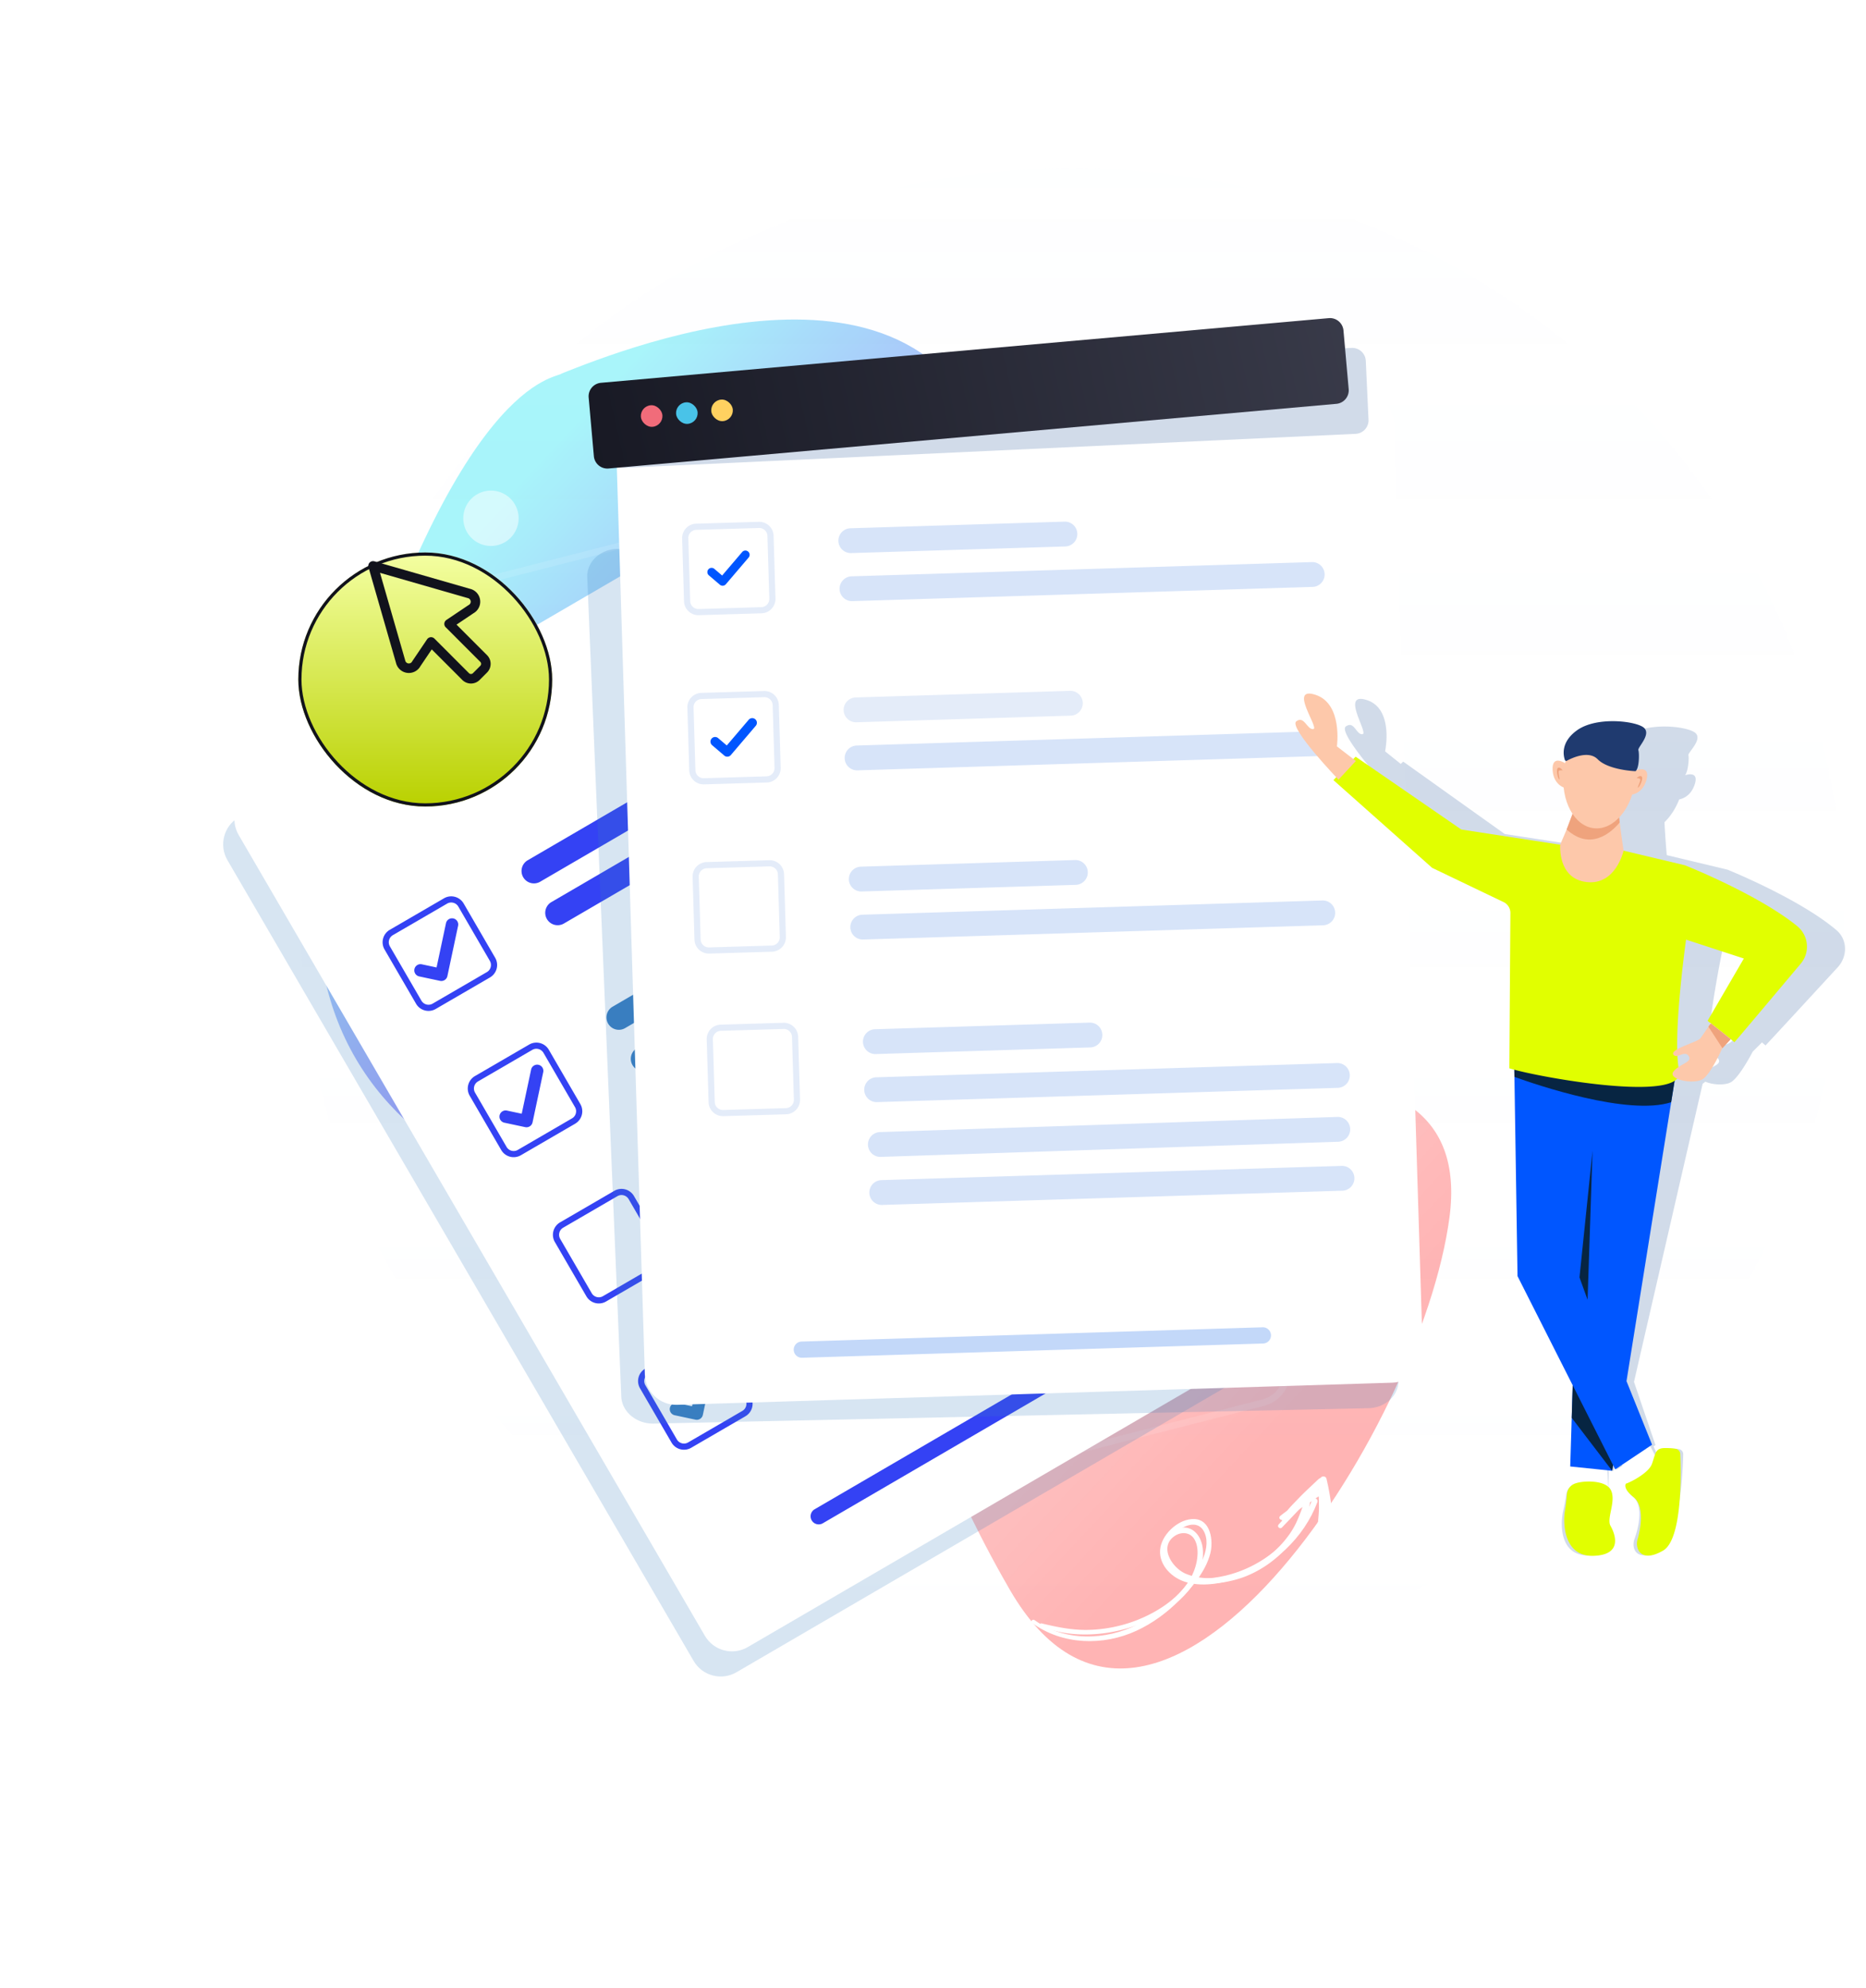 <svg xmlns="http://www.w3.org/2000/svg" fill="none" viewBox="0 0 588 626"><g filter="url(#a)" opacity=".35"><path fill="url(#b)" d="M315.302 153.952c-15.498-85.737-118.163-44.272-138.247-36.349-1.743 1.757-32.594.581-69.75 123.467-37.155 122.885 77.913 151.648 125.832 138.553 47.918-13.096 39.407 42.351 85.107 121.115s129.617-49.855 138.513-117.406c8.897-67.551-94.766-36.275-120.049-42.262-25.283-5.986-5.909-101.381-21.406-187.118z"/></g><path fill="url(#c)" fill-opacity=".05" d="M337.882 525.424c134.244 0 243.07-105.756 243.07-236.212S472.126 53 337.882 53c-134.243 0-243.07 105.756-243.07 236.212s108.827 236.212 243.07 236.212z"/><path fill="#fff" d="M517.331 169.192a8.72 8.72 0 100-17.44 8.72 8.72 0 000 17.44z" opacity=".1"/><path fill="#fff" d="M154.707 171.946a8.72 8.72 0 100-17.44 8.72 8.72 0 100 17.44z" opacity=".5"/><path fill="#fff" d="M177.172 498.881c-4.872 0-9.324-3.289-10.583-8.22L94.374 207.875c-1.489-5.835 2.046-11.794 7.879-13.285l218.454-55.783c5.835-1.49 11.794 2.044 13.285 7.88l72.213 282.785a10.85 10.85 0 01-1.189 8.275 10.85 10.85 0 01-6.692 5.01l-218.452 55.785c-.903.231-1.809.341-2.701.341l.001-.002zm146.237-358.336c-.723 0-1.456.088-2.188.276l-218.452 55.785c-4.724 1.206-7.586 6.031-6.38 10.755l72.214 282.786c1.019 3.992 4.625 6.655 8.568 6.655.722 0 1.455-.089 2.187-.276l218.452-55.785a8.784 8.784 0 005.416-4.056 8.792 8.792 0 00.963-6.699l-72.213-282.784c-1.019-3.993-4.624-6.655-8.567-6.655v-.002z" opacity=".12"/><path fill="#3A7EC1" d="M430.467 399.661l-146.9-252.195c-2.747-4.716-8.798-6.312-13.513-3.565L75.232 257.383c-4.717 2.747-6.312 8.798-3.565 13.513L218.569 523.09c2.747 4.717 8.797 6.312 13.512 3.565l194.821-113.482c4.717-2.747 6.312-8.797 3.565-13.512z" opacity=".2" style="mix-blend-mode:multiply"/><path fill="url(#d)" d="M430.446 405.254L235.625 518.736c-4.716 2.747-10.765 1.15-13.512-3.565L75.209 262.976c-2.747-4.716-1.15-10.765 3.565-13.512l194.822-113.482c4.717-2.747 10.766-1.15 13.513 3.565l146.902 252.194c2.747 4.717 1.15 10.766-3.565 13.513z"/><path fill="#3442F4" d="M156.037 301.647l-9.933-17.101a4.532 4.532 0 00-6.189-1.639l-17.1 9.934a4.534 4.534 0 00-1.64 6.188l9.934 17.101a4.536 4.536 0 006.188 1.639l17.101-9.934a4.532 4.532 0 001.639-6.188zm-2.614 4.505l-17.099 9.937a2.587 2.587 0 01-3.532-.94l-9.931-17.097a2.586 2.586 0 01.934-3.535l17.097-9.932a2.59 2.59 0 013.533.935l9.934 17.1a2.588 2.588 0 01-.936 3.532z"/><path fill="#3442F4" d="M140.133 308.641a1.95 1.95 0 01-1.468.272l-6.567-1.397a1.95 1.95 0 11.813-3.816l4.658.991 2.966-13.935a1.95 1.95 0 113.816.813l-3.372 15.842c-.113.527-.428.96-.846 1.23zm88.459-64.956l-58.447 34.046a3.91 3.91 0 01-3.936-6.755l58.447-34.046a3.909 3.909 0 113.936 6.755zm74.605-25.935l-125.433 73.064a3.91 3.91 0 11-3.936-6.755l125.433-73.064a3.91 3.91 0 113.936 6.755zM182.872 347.713l-9.934-17.101a4.53 4.53 0 00-6.188-1.639l-17.101 9.933a4.535 4.535 0 00-1.639 6.189l9.934 17.1a4.535 4.535 0 006.188 1.639l17.101-9.933a4.534 4.534 0 001.639-6.188zm-2.615 4.504l-17.098 9.937a2.587 2.587 0 01-3.532-.939l-9.932-17.097a2.586 2.586 0 01.935-3.535l17.097-9.932a2.589 2.589 0 013.533.934l9.934 17.101a2.588 2.588 0 01-.937 3.531z"/><path fill="#3442F4" d="M166.965 354.708a1.943 1.943 0 01-1.468.272l-6.566-1.397a1.95 1.95 0 11.813-3.816l4.658.991 2.966-13.935a1.951 1.951 0 013.816.813l-3.372 15.843a1.943 1.943 0 01-.847 1.229z"/><path fill="#3A7EC1" d="M255.425 289.753l-58.448 34.045a3.908 3.908 0 11-3.935-6.755l58.447-34.046a3.91 3.91 0 013.936 6.756zm74.605-25.937L204.597 336.88a3.91 3.91 0 01-3.936-6.756l125.433-73.064a3.909 3.909 0 013.936 6.756z"/><path fill="#3442F4" d="M209.704 393.78l-9.933-17.101a4.53 4.53 0 00-6.189-1.639l-17.1 9.933a4.535 4.535 0 00-1.64 6.189l9.934 17.1a4.535 4.535 0 006.188 1.639l17.101-9.933a4.532 4.532 0 001.639-6.188zm-2.614 4.504l-17.099 9.937a2.587 2.587 0 01-3.532-.939l-9.931-17.097a2.586 2.586 0 01.934-3.535l17.097-9.932a2.589 2.589 0 013.533.934l9.934 17.101a2.587 2.587 0 01-.936 3.531z"/><path fill="#3A7EC1" d="M282.26 335.82l-58.448 34.045a3.908 3.908 0 11-3.936-6.755l58.448-34.046a3.909 3.909 0 013.936 6.756zm74.604-25.937l-125.433 73.064a3.909 3.909 0 01-3.936-6.756l125.433-73.064a3.91 3.91 0 013.936 6.756z"/><path fill="#3442F4" d="M236.538 439.847l-9.933-17.1a4.53 4.53 0 00-6.188-1.64l-17.101 9.934a4.533 4.533 0 00-1.639 6.188l9.933 17.101a4.535 4.535 0 006.188 1.639l17.101-9.934a4.532 4.532 0 001.639-6.188zm-2.614 4.505l-17.099 9.937a2.585 2.585 0 01-3.531-.94l-9.932-17.097a2.586 2.586 0 01.934-3.535l17.097-9.932a2.59 2.59 0 013.534.935l9.933 17.101a2.588 2.588 0 01-.936 3.531z"/><path fill="#3A7EC1" d="M220.632 446.843a1.948 1.948 0 01-1.468.272l-6.566-1.397a1.95 1.95 0 11.812-3.816l4.659.991 2.966-13.935a1.952 1.952 0 013.816.813l-3.373 15.842c-.113.527-.427.96-.846 1.23zm88.46-64.958l-58.447 34.046a3.91 3.91 0 01-3.936-6.755l58.447-34.046a3.91 3.91 0 013.936 6.755zm74.607-25.935l-125.433 73.064a3.91 3.91 0 01-3.936-6.755l125.433-73.064a3.909 3.909 0 113.936 6.755z"/><path fill="#3442F4" d="M384.866 406.588l-125.597 73.159a2.554 2.554 0 11-2.57-4.415l125.597-73.159a2.554 2.554 0 112.57 4.415z"/><path fill="#3A7EC1" d="M440.688 434.553l-10.722-258.019c-.201-4.825-4.782-8.641-10.233-8.525l-65.94 1.419-.551-13.264c-.078-1.887-1.871-3.379-4.002-3.332l-15.217.328a4.487 4.487 0 01-.832-.061c-1.455-.251-2.657-1.228-3.048-2.542-2.848-9.588-12.873-16.582-24.503-16.332s-21.056 7.664-23.1 17.357c-.335 1.575-1.845 2.728-3.659 2.767l-15.217.328c-2.131.045-3.797 1.61-3.719 3.498l.551 13.265-65.94 1.419c-5.45.118-9.706 4.124-9.505 8.948l10.722 258.02c.201 4.825 4.782 8.641 10.233 8.523l225.173-4.845c5.45-.118 9.706-4.124 9.505-8.949l.004-.003zM306.412 152.761c4.153-.09 7.645 2.819 7.796 6.495.153 3.676-3.091 6.73-7.244 6.818-4.153.09-7.644-2.819-7.797-6.495-.154-3.676 3.09-6.73 7.243-6.82l.002.002z" opacity=".2" style="mix-blend-mode:multiply"/><path fill="#fff" d="M438.738 435.463l-225.355 6.97c-5.455.169-10.014-4.116-10.183-9.573l-9.022-291.72c-.169-5.455 4.116-10.014 9.573-10.183l225.355-6.97c5.455-.169 10.013 4.116 10.183 9.573l9.021 291.72c.17 5.455-4.116 10.014-9.572 10.183z"/><path fill="#E4ECF9" d="M244.357 188.498l-.589-19.767a4.53 4.53 0 00-4.659-4.389l-19.767.588a4.533 4.533 0 00-4.389 4.66l.588 19.766a4.535 4.535 0 004.66 4.39l19.766-.589a4.532 4.532 0 004.39-4.659zm-4.445 2.716l-19.767.592a2.589 2.589 0 01-2.659-2.509l-.588-19.763a2.585 2.585 0 012.505-2.662l19.763-.589a2.592 2.592 0 012.663 2.506l.588 19.766a2.588 2.588 0 01-2.505 2.659z"/><path fill="#0056FF" d="M227.811 184.47a1.325 1.325 0 01-.971-.315l-3.496-2.982a1.336 1.336 0 011.734-2.032l2.48 2.115 6.327-7.419a1.336 1.336 0 012.032 1.734l-7.193 8.433c-.24.281-.57.438-.91.465l-.003.001z"/><path fill="#D7E4F9" d="M335.76 172.1l-67.609 2.09a3.91 3.91 0 01-.242-7.815l67.609-2.09a3.91 3.91 0 01.242 7.815zm77.952 12.736l-145.092 4.488a3.909 3.909 0 11-.242-7.814l145.091-4.488a3.91 3.91 0 01.243 7.814z"/><path fill="#E4ECF9" d="M246.004 241.785l-.589-19.767a4.53 4.53 0 00-4.659-4.389l-19.767.588a4.533 4.533 0 00-4.389 4.66l.588 19.766a4.535 4.535 0 004.66 4.39l19.766-.588a4.533 4.533 0 004.39-4.66zm-4.445 2.716l-19.767.592a2.588 2.588 0 01-2.659-2.508l-.588-19.764a2.585 2.585 0 012.505-2.662l19.763-.589a2.593 2.593 0 012.663 2.506l.588 19.766a2.588 2.588 0 01-2.505 2.659z"/><path fill="#0056FF" d="M229.295 238.308a1.458 1.458 0 01-1.066-.347l-3.836-3.273a1.465 1.465 0 111.902-2.23l2.722 2.321 6.944-8.142a1.467 1.467 0 012.23 1.903l-7.895 9.256c-.262.309-.625.48-.998.51l-.003.002z"/><path fill="#E4ECF9" d="M337.409 225.387l-67.609 2.09a3.91 3.91 0 01-.242-7.815l67.609-2.09a3.909 3.909 0 11.242 7.815z"/><path fill="#D7E4F9" d="M415.359 238.124l-145.091 4.488a3.91 3.91 0 11-.243-7.815l145.091-4.488a3.909 3.909 0 11.243 7.815z"/><path fill="#E4ECF9" d="M247.652 295.072l-.588-19.766a4.532 4.532 0 00-4.66-4.39l-19.766.589a4.533 4.533 0 00-4.39 4.659l.588 19.767a4.535 4.535 0 004.66 4.389l19.767-.588a4.532 4.532 0 004.389-4.66zm-4.445 2.717l-19.767.591a2.587 2.587 0 01-2.658-2.508l-.589-19.763a2.587 2.587 0 012.505-2.663l19.764-.588a2.59 2.59 0 012.662 2.505l.588 19.767a2.588 2.588 0 01-2.505 2.659z"/><path fill="#D7E4F9" d="M339.056 278.674l-67.609 2.09a3.91 3.91 0 01-.243-7.815l67.609-2.09a3.91 3.91 0 01.243 7.815zm77.952 12.735l-145.092 4.488a3.91 3.91 0 01-.242-7.815l145.091-4.488a3.91 3.91 0 01.243 7.815z"/><path fill="#E4ECF9" d="M252.098 346.276l-.588-19.767a4.531 4.531 0 00-4.659-4.39l-19.767.589a4.533 4.533 0 00-4.39 4.659l.589 19.767a4.534 4.534 0 004.659 4.389l19.767-.588a4.531 4.531 0 004.389-4.659zm-4.444 2.716l-19.767.592a2.588 2.588 0 01-2.659-2.509l-.589-19.763a2.588 2.588 0 012.506-2.663l19.763-.588a2.59 2.59 0 012.662 2.505l.589 19.767a2.588 2.588 0 01-2.505 2.659z"/><path fill="#D7E4F9" d="M343.502 329.877l-67.609 2.09a3.91 3.91 0 01-.243-7.815l67.609-2.09a3.91 3.91 0 11.243 7.815zm77.951 12.735L276.362 347.1a3.908 3.908 0 01-4.028-3.786 3.908 3.908 0 013.786-4.028l145.091-4.488a3.91 3.91 0 11.242 7.814zm.29 16.969l-144.209 4.771a3.908 3.908 0 01-4.028-3.786 3.908 3.908 0 013.786-4.028l144.209-4.772a3.91 3.91 0 01.242 7.815zm1.352 15.416l-145.092 4.488a3.909 3.909 0 11-.242-7.814l145.091-4.488a3.91 3.91 0 01.243 7.814z"/><path fill="#C3D8F9" d="M398.029 423.124l-145.283 4.492a2.554 2.554 0 11-.159-5.106l145.283-4.492a2.553 2.553 0 11.159 5.106z"/><path fill="#fff" d="M327.93 512.143c9.802 4.117 22.169 3.05 31.827-.881 9.248-3.765 20.028-11.955 19.286-23.114-.27-4.065-2.971-7.942-7.49-6.892-4.199.972-6.206 5.208-5.043 9.206 3.143 10.796 18.749 9.103 26.687 5.719a34.858 34.858 0 0013.023-9.646c3.245-3.878 6.369-9.051 6.637-14.209.038-.743-1.177-.969-1.442-.289-1.4 3.634-2.445 7.193-4.625 10.481-2.263 3.413-5.227 6.372-8.587 8.704-6.67 4.63-16.739 7.768-24.618 4.385-4.176-1.793-8.488-8.337-3.491-11.815 2.025-1.408 4.805-1.332 6.211.882 1.281 2.022 1.223 4.83.794 7.083-1.745 9.178-10.938 15.448-19.097 18.589a45.099 45.099 0 01-14.462 2.959c-5.292.203-10.209-.804-15.313-2.025-.498-.122-.783.66-.297.863z"/><path fill="#fff" d="M325.21 511.122c9.515 6.989 22.411 7.321 32.938 2.452 5.066-2.343 9.599-5.694 13.522-9.643 4.002-4.031 8.227-9.023 9.698-14.624 1.03-3.907.241-10.728-5.073-10.901-4.676-.156-9.752 4.379-10.609 8.837-.959 4.988 2.985 9.309 7.443 10.837 5.324 1.825 11.564.71 16.772-1.014 11.4-3.776 20.96-12.718 25.212-23.944.405-1.071-1.187-1.893-1.612-.808-3.161 8.117-8.964 14.938-16.432 19.444-3.804 2.296-8.03 3.957-12.402 4.798-5.005.961-11.163 1.286-15.066-2.594-4.31-4.283-1.932-10.038 2.83-12.716 2.777-1.562 5.873-1.736 7.235 1.692 1.106 2.781.307 6.041-.905 8.649-3.889 8.351-11.968 15.82-20.121 19.95-10.221 5.177-23.067 5.521-32.643-1.295-.614-.445-1.404.425-.787.88z"/><path fill="#fff" d="M404.178 478.553c2.127-1.101 4.112-2.53 6.13-3.816.954-.608 1.911-1.215 2.866-1.827.441-.282 2.578-2.026 3.056-1.806.247.111.218 2.974.245 3.35l.245 3.35c.161 2.177-.076 4.861.821 6.876.32.722 1.315.678 1.525-.101.391-1.444.083-2.935-.036-4.415-.134-1.673-.272-3.347-.406-5.02-.128-1.548.329-5.203-1.424-6.079-1.673-.838-4.101 1.787-5.348 2.623-2.8 1.875-5.806 3.612-8.421 5.731-.695.558-.028 1.535.747 1.134z"/><path fill="#fff" d="M404.674 478.97c2.015-1.6 3.633-3.782 5.449-5.607 2.11-2.116 4.298-4.184 6.692-5.977l-1.599-.784c.262 2.776.413 5.559.407 8.347-.002 2.709-.669 5.665-.261 8.328.12.774 1.349 1.241 1.689.338.906-2.404.718-5.482.74-8.024a73.365 73.365 0 00-.52-9.133c-.108-.918-1.158-1.221-1.798-.612-2.128 2.032-4.307 3.992-6.344 6.121-1.83 1.915-3.989 3.968-5.222 6.324-.227.449.346 1.014.767.679z"/><path fill="#fff" d="M403.966 481.07c4.594-4.804 9.162-9.634 13.809-14.388l-1.798-.611c.584 3.069 1.142 6.137 1.503 9.241.329 2.86.14 5.968.89 8.744.236.877 1.559.718 1.721-.114.576-2.917-.098-6.268-.474-9.186-.393-3.053-.911-6.096-1.635-9.087-.187-.77-1.269-.889-1.744-.349-4.399 4.979-8.877 9.886-13.333 14.814-.617.675.433 1.596 1.061.936z"/><path fill="#003889" d="M578.676 292.931c-11.686-9.923-34.296-19.03-34.296-19.03l-19.167-4.587s-.436-5.028-.633-8.826l-.078-1.536c1.89-1.829 3.508-4.299 4.636-7.181 1.31-.265 3.693-1.219 4.858-4.643 1.374-4.05-1.881-3.33-3.009-2.975 1.036-1.38 1.29-5.498 1.05-6.267-.262-.835 4.434-4.828 2.304-6.952-2.131-2.125-14.74-3.758-21.382.746-5.428 3.681-4.842 7.846-4.447 9.245a.41.41 0 00.253.271c-.084.243-.163.493-.239.746-.648-.419-4.072-2.419-4.122 2.133-.039 3.561 1.96 4.958 3.131 5.474.12 3.196.927 6.06 2.268 8.262l-2.207 4.863-2.355 4.719-.921-.088-30.156-4.64-31.999-22.812-.761.741-4.942-3.964s2.837-13.358-5.724-16.139c-8.562-2.782.636 10.51-1.399 10.732-2.036.221-2.558-4.321-5.23-2.438-2.325 1.638 8.594 14.248 11.47 17.494l-.937.914 29.461 27.451 21.95 10.733c1.283.626 2.031 1.952 1.922 3.401l-3.632 48.584c.431.136.955.287 1.554.445l-.116 2.235-3.246 62.31 15.196 34.161-2.512 25.38 1.587.164a321.293 321.293 0 01-1.434 5.69 4.218 4.218 0 00-1.794 2.823 70.172 70.172 0 01-1.005 5.323c-.89 3.821-1.299 14.251 8.141 13.96 9.438-.293 7.324-6.841 6.023-9.39-1.296-2.546 3.29-9.073.148-12.169l.03-5.195 1.514.157.409-1.767.604 1.328 2.247-1.415a203.387 203.387 0 002.308 5.301c-.755.349-1.304.557-1.454.571 0 0-1.324 1.337 2.118 4.224 3.443 2.886 1.474 10.28.397 13.161-1.076 2.881.421 7.641 7.845 3.572 6.424-3.52 7.368-24.587 7.506-30.193.021-.84-.568-1.528-1.402-1.652a22.027 22.027 0 00-3.471-.223c-1.94.022-2.62.794-3.217 2.159l-1.294-2.806.632-.398-6.765-19.899 20.088-87.214 1.545-6.697c.326-.202.611-.422.845-.663.026.012.049.026.075.04 2.245 1.011 6.494 1.262 8.285-.044 2.794-2.046 6.552-9.406 6.552-9.406l.1-.1 2.833-2.837c-1.594-1.352-4.503-3.73-6.003-4.956-.285.363-.554.715-.814 1.054-1.435 1.87-2.464 3.282-2.871 3.703-.776.796-5.195 2.085-7.507 3.345.646-13.094 5.141-34.287 5.141-34.287l17.931 5.922-12.835 19.479s7.665 6.249 8.059 6.701c.04.047 14.696-15.853 22.745-24.59 3.26-3.538 3.067-8.808-.376-11.731l-.009-.007zm-37.159 40.635c.877 1.56-1.385 2.081-3.481 3.431a35.51 35.51 0 01-.091-3.496c1.203-.251 2.792-1.318 3.574.065h-.002z" opacity=".18" style="mix-blend-mode:multiply"/><path fill="#fff" d="M509.811 458.634c.203.358 5.478 11.641 5.862 11.095.384-.547 7.783-7.686 7.783-7.686l-5.55-10.634-8.093 7.225h-.002zm-13.3 2.407c.049.351-1.444 8.137-1.444 8.137l11.872 1.225-.572-9.334-9.856-.028z"/><path fill="#0056FF" d="M520.589 455.001l-11.609 7.763-.691-1.336-.287 1.781-13.207-1.362.785-25.56-17.39-34.386-.973-62.747-.067-4.246 25.538 3.014 25.348.294-1.43 8.918-14.074 87.837 8.057 20.03z"/><path fill="#072542" d="M501.83 362.406l-4.115 39.897 2.552 7.053 1.563-46.95zm26.206-24.19l-1.43 8.918c-13.609 4.404-42.738-5.573-49.389-7.98l-.065-4.248 25.537 3.014 25.347.294v.002z"/><path fill="#E1FF00" d="M511.612 267.911l19.343 4.605s23.065 9.154 35.341 19.138c3.614 2.94 4.161 8.246 1.163 11.812-7.405 8.806-20.887 24.824-20.929 24.777-.421-.455-8.454-6.742-8.454-6.742l11.432-19.624-18.205-5.95s-4.395 30.894-2.189 41.308c2.206 10.413-44.472 2.051-53.503-.778l.333-48.924a3.774 3.774 0 00-2.138-3.424l-22.522-10.791-31.103-27.621 6.979-7.394 33.312 22.947 30.258 4.651 20.884 2.01h-.002zm.747 199.34c.581-.055 7.058-3.093 8.185-6.198 1.127-3.108.972-4.963 3.968-5a21.883 21.883 0 013.461.222 1.756 1.756 0 011.505 1.662c.242 5.646.723 26.86-5.419 30.409-7.099 4.102-8.905-.689-8.031-3.591.874-2.902 2.334-10.348-1.279-13.253-3.614-2.904-2.388-4.251-2.388-4.251h-.002zm-18.609 3.334a3.917 3.917 0 012.613-3.383c2.671-.933 8.25-.952 10.43 1.063 3.364 3.11-.771 9.703.691 12.271 1.463 2.568 4.004 9.16-5.349 9.46-9.354.302-9.652-10.203-9.023-14.052.317-1.944.517-3.902.638-5.361v.002z"/><path fill="#FDC8AA" d="M427.246 239.664l-5.97-4.602s1.918-13.453-6.771-16.248c-8.688-2.794 1.342 10.584-.667 10.808-2.009.224-2.832-4.349-5.359-2.451-2.528 1.898 13.297 18.376 13.297 18.376l5.47-5.88v-.003zm118.125 87.615l-2.622 2.858-.093.101s-3.236 7.413-5.872 9.475c-1.691 1.318-5.924 1.067-8.223.051-1.287-.569-1.964-1.384-1.227-2.301.452-.569 1.004-1.022 1.567-1.406 1.991-1.363 4.206-1.887 3.23-3.459-.872-1.395-2.378-.315-3.557-.064-.521.113-.987.058-1.299-.45-.314-.502.256-1.059 1.23-1.621 2.209-1.271 6.515-2.574 7.233-3.376.377-.424 1.303-1.847 2.602-3.73.236-.342.479-.696.739-1.063 1.571 1.232 4.62 3.626 6.294 4.987l-.002-.002zm-33.759-59.368s-2.428 10.974-11.672 9.882c-9.243-1.093-8.293-11.804-8.293-11.804l2.022-4.754 2.625-6.897 13.728 1.416c-.007.067.15 1.44.366 3.27.452 3.827 1.224 8.887 1.224 8.887z"/><path fill="#EFA37D" d="M510.388 259.024c-2.476 2.964-9.068 9.142-16.719 2.211l2.625-6.897 13.728 1.416c-.007.067.15 1.44.366 3.27z"/><path fill="#FDC8AA" d="M515.323 245.431c-.944 9.157-6.767 16.062-13.006 15.418-6.239-.643-10.53-8.589-9.586-17.748.945-9.16 6.479-13.266 12.718-12.622 6.24.643 10.819 5.795 9.874 14.952z"/><path fill="#FDC8AA" d="M515.289 242.698s4.859-2.035 3.548 2.864c-1.312 4.899-5.413 4.783-5.413 4.783l1.865-7.649v.002z"/><path fill="#EFA37D" d="M515.729 245.032s1.011-1.009 1.596-.45c.585.559-.64 3.22-1.132 3.457-.491.237 1.154-2.496.567-2.747-.589-.254-1.031-.26-1.031-.26z"/><path fill="#FDC8AA" d="M493.303 240.431s-4.342-2.984-4.058 2.079c.284 5.065 4.323 5.787 4.323 5.787l-.264-7.869-.001.003z"/><path fill="#EFA37D" d="M492.396 242.626s-.784-1.195-1.471-.767c-.686.428-.031 3.283.402 3.615.433.332-.62-2.679.007-2.805.628-.128 1.062-.043 1.062-.043z"/><path fill="#1F3A6F" d="M493.743 239.584a.441.441 0 01-.63-.247c-.489-1.409-1.35-5.605 3.791-9.313 6.291-4.54 18.924-2.905 21.181-.767 2.258 2.138-2.133 6.159-1.818 7.003.315.843.32 5.698-.892 6.622 0 0-8.522-.308-11.917-3.752-2.877-2.922-8.178-.38-9.717.456l.002-.002z"/><path fill="#072542" d="M495.58 436.286l12.709 25.142-.287 1.781-12.735-16.676.313-10.247z"/><path fill="#EFA37D" d="M545.371 327.279l-2.622 2.858c-1.244-1.936-3.441-5.341-4.411-6.78.235-.342.479-.697.739-1.063 1.571 1.231 4.619 3.626 6.294 4.987v-.002z"/><path fill="#003889" d="M431.236 132.167l-.86-18.523a4.277 4.277 0 00-4.47-4.073L195.92 120.253a4.277 4.277 0 00-4.073 4.47l.861 18.523a4.276 4.276 0 004.47 4.073l229.986-10.682a4.277 4.277 0 004.073-4.47h-.001z" opacity=".18" style="mix-blend-mode:multiply"/><path fill="url(#e)" d="M421.104 127.185l-229.332 20.366a4.275 4.275 0 01-4.637-3.881l-1.64-18.471a4.274 4.274 0 013.88-4.637l229.333-20.365a4.275 4.275 0 014.637 3.88l1.64 18.472a4.274 4.274 0 01-3.881 4.636z"/><rect width="6.811" height="6.811" x="201.683" y="127.896" fill="#F16C7A" rx="3.405" transform="rotate(-4.46 201.683 127.896)"/><rect width="6.811" height="6.811" x="212.773" y="126.97" fill="#49C3E8" rx="3.405" transform="rotate(-4.46 212.773 126.97)"/><rect width="6.811" height="6.811" x="223.863" y="126.108" fill="#FFD160" rx="3.405" transform="rotate(-4.46 223.863 126.108)"/><g filter="url(#f)"><rect width="80" height="80" x="94" y="156" fill="url(#g)" rx="40"/><rect width="79" height="79" x="94.5" y="156.5" stroke="#11121C" rx="39.5"/></g><g clip-path="url(#h)"><path stroke="#11121C" stroke-linecap="round" stroke-linejoin="round" stroke-width="3" d="M126.231 208.362a2.668 2.668 0 003.81 1.798 2.661 2.661 0 001.141-1.114l4.645-6.873 10.904 10.905a2.376 2.376 0 003.354 0l2.326-2.327a2.376 2.376 0 00.514-2.584 2.365 2.365 0 00-.514-.769l-10.904-10.905 6.918-4.644a2.667 2.667 0 00-.687-4.951l-30.182-8.676 8.675 30.14z"/></g><defs><linearGradient id="b" x1="172.55" x2="448.899" y1="141.714" y2="399.769" gradientUnits="userSpaceOnUse"><stop stop-color="#00E3F2"/><stop offset=".287" stop-color="#0000F2"/><stop offset=".641" stop-color="#F87D7D"/><stop offset="1" stop-color="#FF2828"/></linearGradient><linearGradient id="c" x1="337.882" x2="337.882" y1="-145.146" y2="525.424" gradientUnits="userSpaceOnUse"><stop stop-color="#ECF3FE" stop-opacity="0"/><stop offset=".339" stop-color="#ECF3FE" stop-opacity=".708"/><stop offset="1" stop-color="#ECF3FE" stop-opacity="0"/></linearGradient><linearGradient id="d" x1="530.122" x2="247.419" y1="-78.734" y2="562.518" gradientUnits="userSpaceOnUse"><stop stop-color="#fff"/><stop offset="1" stop-color="#fff"/></linearGradient><linearGradient id="e" x1="550.414" x2="130.988" y1="40.276" y2="135.471" gradientUnits="userSpaceOnUse"><stop stop-color="#4B4D5E"/><stop offset="1" stop-color="#11121C"/></linearGradient><linearGradient id="g" x1="134" x2="134" y1="156" y2="236" gradientUnits="userSpaceOnUse"><stop stop-color="#F4FFA2"/><stop offset="1" stop-color="#B9D100"/></linearGradient><filter id="a" width="557.257" height="624.841" x=".04" y=".63" color-interpolation-filters="sRGB" filterUnits="userSpaceOnUse"><feFlood flood-opacity="0" result="BackgroundImageFix"/><feBlend in="SourceGraphic" in2="BackgroundImageFix" result="shape"/><feGaussianBlur result="effect1_foregroundBlur_136_330" stdDeviation="50"/></filter><filter id="f" width="180" height="180" x="44" y="124" color-interpolation-filters="sRGB" filterUnits="userSpaceOnUse"><feFlood flood-opacity="0" result="BackgroundImageFix"/><feColorMatrix in="SourceAlpha" result="hardAlpha" values="0 0 0 0 0 0 0 0 0 0 0 0 0 0 0 0 0 0 127 0"/><feOffset dy="18"/><feGaussianBlur stdDeviation="25"/><feComposite in2="hardAlpha" operator="out"/><feColorMatrix values="0 0 0 0 0.067 0 0 0 0 0.071 0 0 0 0 0.11 0 0 0 0.3 0"/><feBlend in2="BackgroundImageFix" result="effect1_dropShadow_136_330"/><feBlend in="SourceGraphic" in2="effect1_dropShadow_136_330" result="shape"/></filter><clipPath id="h"><path fill="#fff" d="M108.667 169.333H162v53.333h-53.333z"/></clipPath></defs></svg>